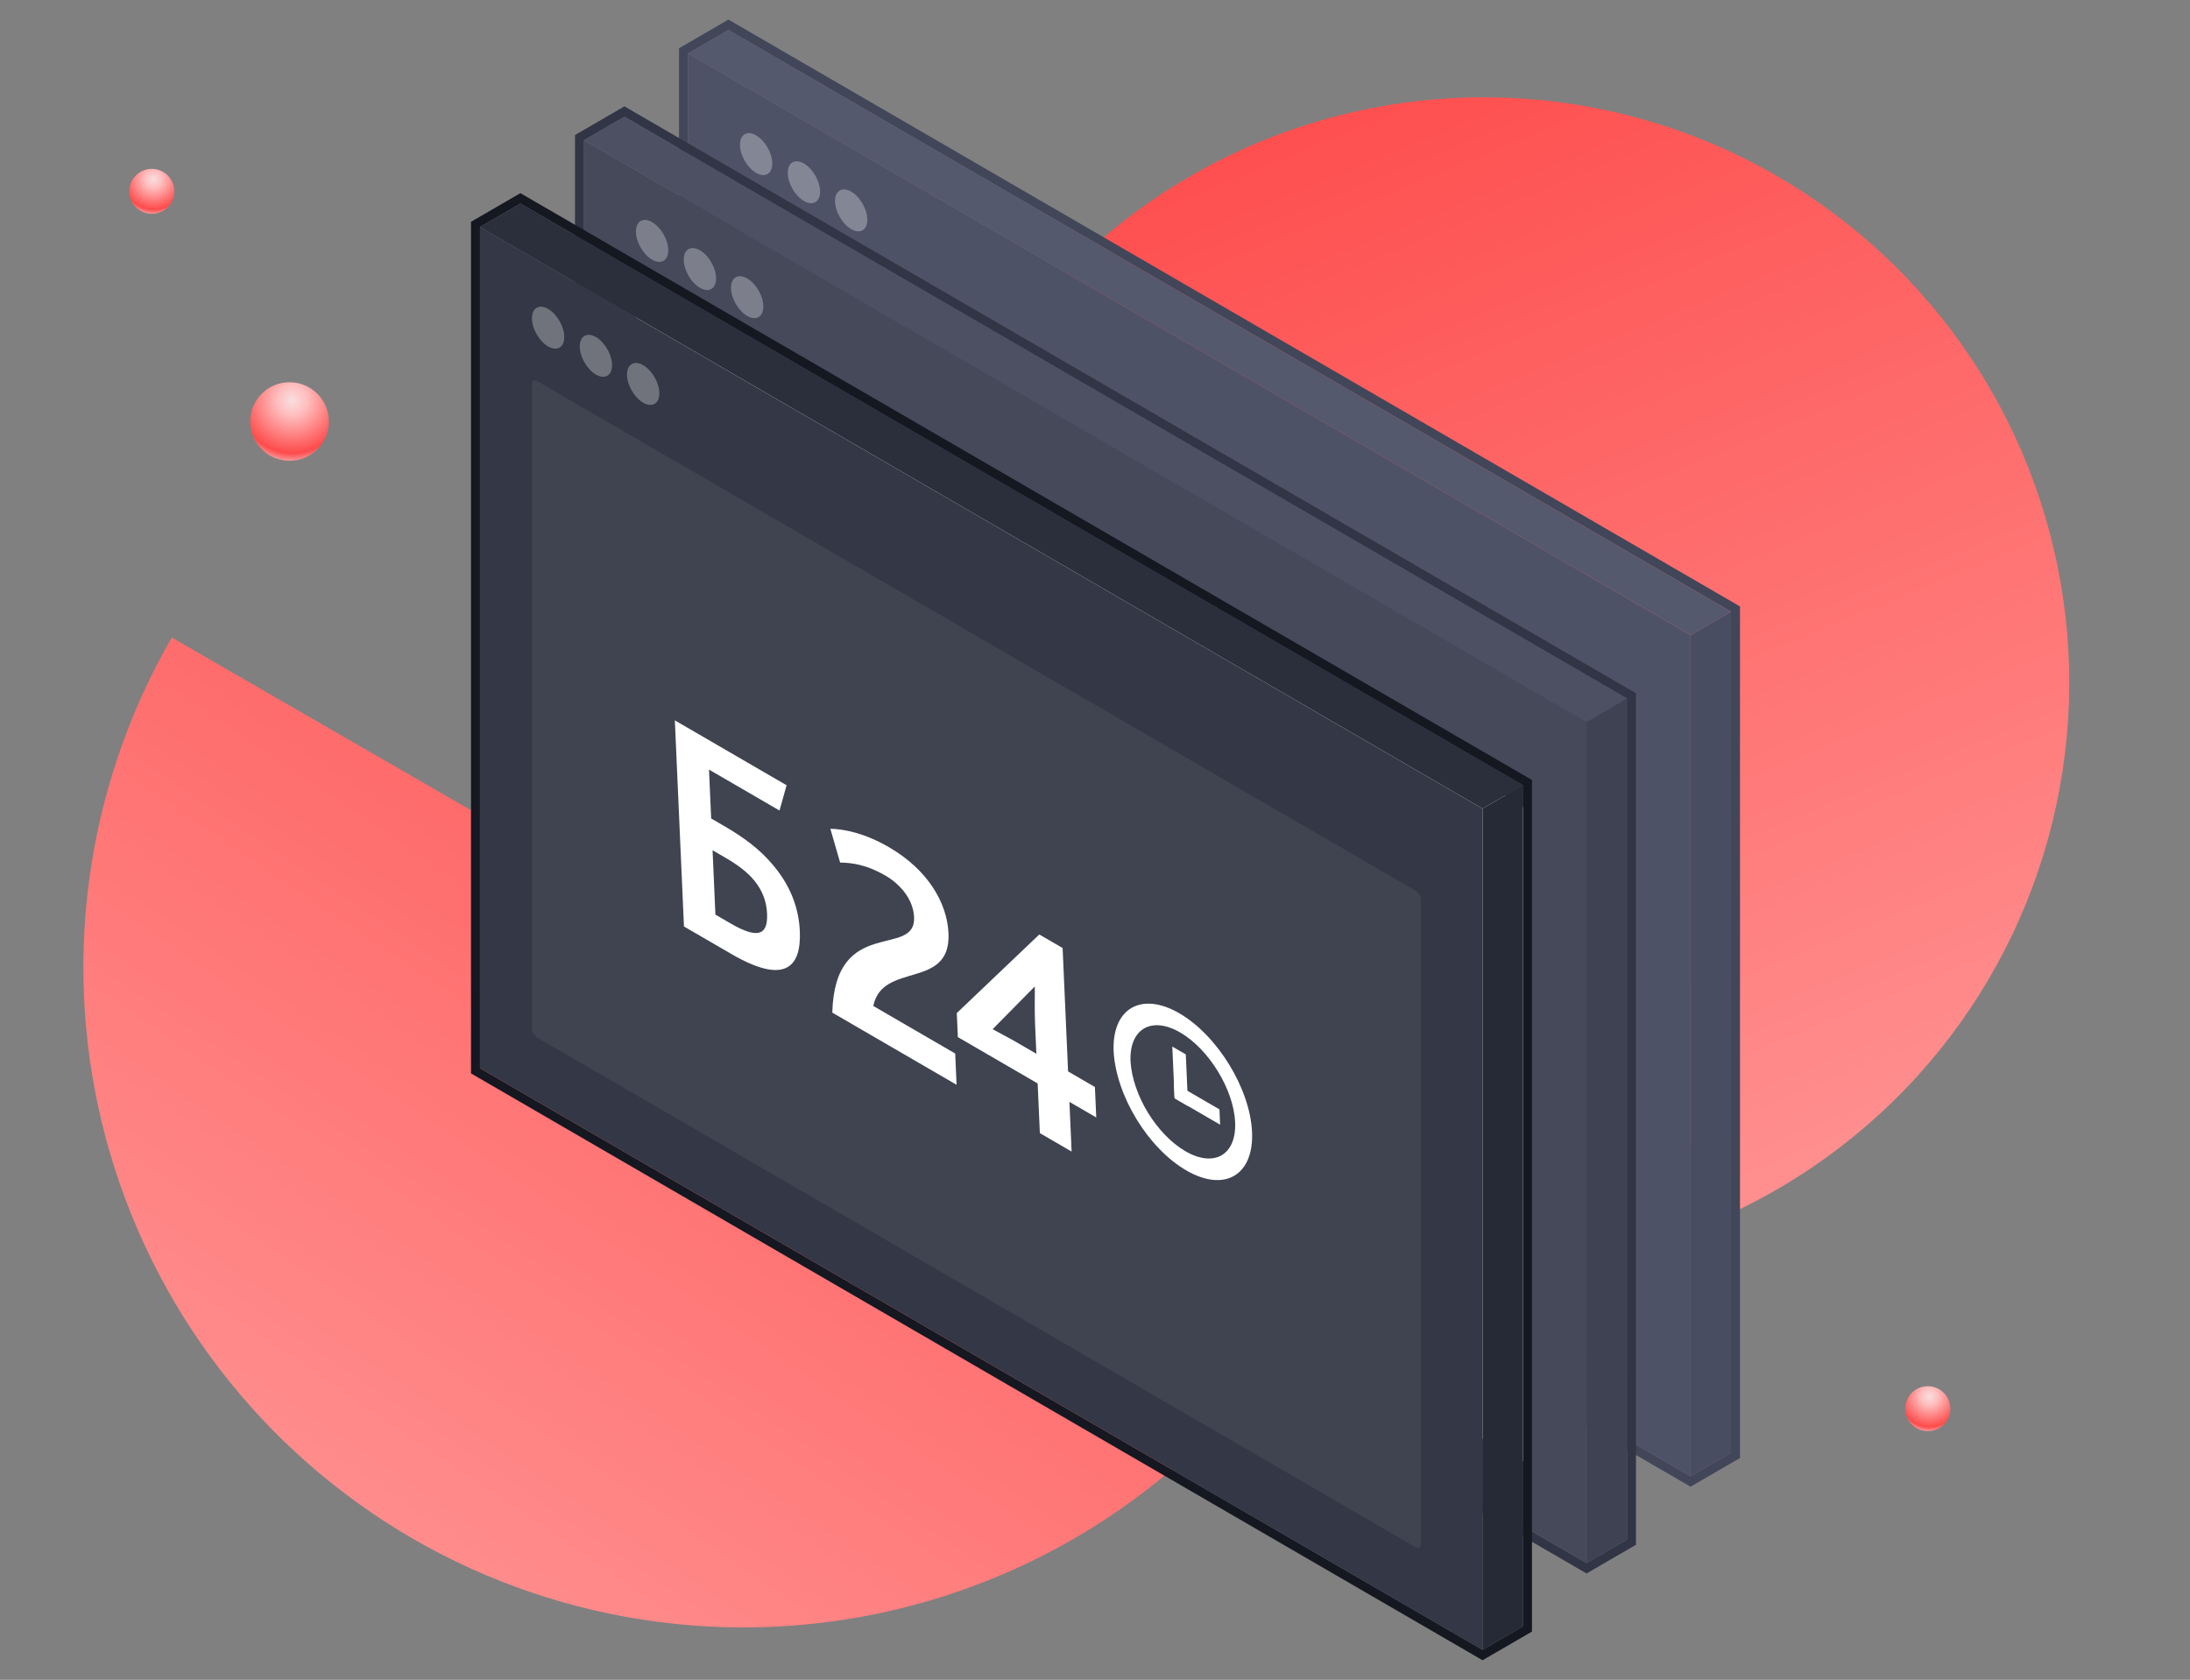 <svg width="730" height="560" viewBox="0 0 730 560" fill="none" xmlns="http://www.w3.org/2000/svg">
    <rect x="0" y="0" width="730" height="560" fill="#808080" stroke="none"/>
    <path
        d="M438.313 432.526C423.867 457.546 404.635 479.476 381.715 497.063C358.794 514.651 332.634 527.552 304.727 535.029C276.821 542.507 247.715 544.414 219.072 540.643C190.428 536.872 162.807 527.497 137.787 513.051C112.767 498.606 90.837 479.374 73.25 456.453C55.662 433.532 42.761 407.372 35.284 379.466C27.806 351.559 25.898 322.453 29.669 293.81C33.44 265.166 42.816 237.546 57.262 212.526L247.787 322.526L438.313 432.526Z"
        fill="url(#paint0_linear_684_2208)" />
    <path
        d="M325.581 130.015C340.98 103.342 362.473 80.693 388.303 63.919C414.133 47.145 443.566 36.722 474.195 33.503C504.825 30.284 535.782 34.359 564.535 45.397C593.288 56.434 619.02 74.119 639.628 97.007C660.237 119.895 675.135 147.335 683.107 177.084C691.078 206.833 691.895 238.046 685.492 268.171C679.088 298.297 665.646 326.479 646.264 350.414C626.882 374.349 602.11 393.357 573.975 405.884L494.595 227.595L325.581 130.015Z"
        fill="url(#paint1_linear_684_2208)" />
    <path
        d="M578.495 485.19L577.748 485.623L564.277 493.439L563.524 493.876L562.771 493.439L228.587 299.546L227.84 299.112V16.952L228.587 16.519L242.058 8.702L242.811 8.266L243.563 8.702L577.748 202.596L578.495 203.029V485.19Z"
        stroke="#414659" stroke-width="3" />
    <path d="M563.521 211.709L576.992 203.893L576.992 484.326L563.521 492.142L563.521 211.709Z"
        fill="#494D61" />
    <path d="M242.814 10L576.999 203.893L563.528 211.709L229.344 17.816L242.814 10Z"
        fill="#54596D" />
    <path d="M229.34 17.817L563.524 211.71L563.524 492.143L229.34 298.25L229.34 17.817Z"
        fill="#4E5267" />
    <path
        d="M246.654 70.182C246.654 69.078 247.429 68.632 248.384 69.186L541.284 239.126C542.24 239.68 543.014 241.025 543.014 242.129L543.014 456.971C543.014 458.076 542.24 458.522 541.284 457.968L248.384 288.028C247.429 287.473 246.654 286.129 246.654 285.024L246.654 70.182Z"
        fill="white" fill-opacity="0.05" />
    <path
        d="M278.341 67.009C278.341 63.556 280.754 62.156 283.729 63.882C286.705 65.609 289.117 69.808 289.117 73.261C289.117 76.714 286.705 78.115 283.729 76.388C280.754 74.662 278.341 70.463 278.341 67.009ZM262.588 57.63C262.588 54.177 265.001 52.777 267.977 54.504C270.952 56.23 273.364 60.429 273.364 63.882C273.364 67.336 270.952 68.735 267.977 67.008C265.001 65.282 262.588 61.083 262.588 57.63ZM246.654 48.252C246.654 44.798 249.066 43.398 252.042 45.125C255.018 46.851 257.431 51.05 257.431 54.504C257.431 57.957 255.018 59.357 252.042 57.63C249.066 55.904 246.654 51.705 246.654 48.252Z"
        fill="white" fill-opacity="0.3" />
    <path
        d="M307.811 247.046L306.863 225.597L311.283 228.163C315.24 230.461 318.522 232.89 320.919 235.876C323.314 238.85 324.839 242.389 325.03 246.724C325.354 254.052 321.771 255.151 312.933 250.02L307.811 247.046ZM297.556 251.134L313.147 260.186C330.605 270.323 336.499 265.01 335.947 252.526C335.575 244.109 332.297 236.651 326.803 230.281C322.495 225.138 317.107 221.212 310.584 217.424L306.396 214.993L305.675 198.7L329.182 212.349L331.533 203.917L294.287 182.291L297.325 250.989L297.555 251.123L297.556 251.134Z"
        fill="white" fill-opacity="0.05" />
    <path d="M460.109 291.04L464.606 293.651L465.368 310.874L460.871 308.263L460.109 291.04Z"
        fill="#005893" />
    <path
        d="M464.778 332.324C452.075 324.948 441.445 307.579 440.553 292.741C439.915 278.315 449.749 272.563 462.462 279.945C475.175 287.327 486.049 305.092 486.687 319.528C487.326 333.962 477.491 339.705 464.778 332.324ZM462.745 286.342C453.158 280.776 445.706 285.128 446.187 296.012C446.893 307.272 454.909 320.361 464.495 325.927C474.082 331.493 481.534 327.138 481.053 316.257C480.572 305.372 472.331 291.908 462.745 286.342Z"
        fill="#005893" />
    <path
        d="M475.822 311.972L476.048 317.077L460.878 308.269L460.653 303.164L475.822 311.972ZM346.777 279.72L388.2 303.772L387.74 293.353L360.439 277.501C363.451 262.585 386.343 272.236 385.504 253.267C385.055 243.112 378.604 232.082 365.659 224.565C357.654 219.917 350.712 218.485 346.129 218.436L349.38 229.691C353.51 229.747 358.359 230.478 364.477 234.031C369.188 236.766 373.763 241.764 374.034 247.907C374.649 261.802 347.626 247.154 346.777 279.72ZM415.227 303.327L415.96 319.89L426.547 326.037L425.814 309.474L434.759 314.668L434.31 304.513L425.365 299.319L423.545 258.176L415.773 253.663L388.27 279.865L388.624 287.881L415.227 303.327ZM400.214 285.243L414.26 271.006C414.343 272.881 414.138 278.488 414.374 283.825L414.799 293.439L407.737 289.338C405.62 288.109 401.63 286.053 400.223 285.236L400.214 285.243Z"
        fill="#005893" />
    <path
        d="M543.823 514.119L543.076 514.552L529.605 522.368L528.853 522.805L528.1 522.368L193.915 328.475L193.168 328.041V45.881L193.915 45.447L207.386 37.631L208.139 37.194L208.892 37.631L543.076 231.524L543.823 231.958V514.119Z"
        stroke="#313545" stroke-width="3" />
    <path d="M528.85 240.638L542.321 232.822L542.321 513.255L528.85 521.071L528.85 240.638Z"
        fill="#3E4253" />
    <path d="M208.143 38.929L542.327 232.822L528.856 240.637L194.672 46.745L208.143 38.929Z"
        fill="#4C5062" />
    <path d="M194.668 46.746L528.852 240.639L528.852 521.072L194.668 327.179L194.668 46.746Z"
        fill="#45495A" />
    <path
        d="M211.982 99.111C211.982 98.006 212.757 97.56 213.712 98.115L506.612 268.054C507.568 268.609 508.342 269.953 508.342 271.058L508.342 485.9C508.342 487.005 507.568 487.451 506.612 486.896L213.712 316.956C212.757 316.402 211.982 315.057 211.982 313.953L211.982 99.111Z"
        fill="white" />
    <path
        d="M243.669 95.938C243.669 92.485 246.081 91.085 249.057 92.811C252.032 94.538 254.445 98.737 254.445 102.19C254.445 105.643 252.033 107.044 249.057 105.317C246.081 103.59 243.669 99.391 243.669 95.938ZM227.916 86.559C227.916 83.106 230.328 81.706 233.304 83.432C236.28 85.159 238.692 89.358 238.692 92.811C238.692 96.264 236.28 97.665 233.304 95.938C230.328 94.212 227.916 90.012 227.916 86.559ZM211.982 77.18C211.982 73.727 214.394 72.327 217.37 74.053C220.346 75.78 222.759 79.979 222.759 83.432C222.759 86.885 220.346 88.286 217.37 86.559C214.394 84.833 211.983 80.633 211.982 77.18Z"
        fill="white" fill-opacity="0.3" />
    <path
        d="M296.29 233.001L294.173 240.595L270.549 226.878L271.314 244.169L275.934 246.852C282.236 250.511 287.402 254.261 291.541 259.055L291.939 259.523L291.949 259.534C297.283 265.718 300.477 272.952 300.842 281.203C301.114 287.347 299.8 291.657 296.328 293.227C292.846 294.801 287.127 293.652 278.453 288.616L263.294 279.814L263.294 279.803L263.064 279.67L260.07 211.97L296.29 233.001ZM272.729 276.223L278.283 279.448C282.73 282.03 285.951 283.104 288.02 282.524C290.119 281.936 290.957 279.67 290.791 275.903C290.599 271.561 289.098 267.906 286.688 264.806L286.451 264.507C283.945 261.384 280.56 258.899 276.589 256.592L271.736 253.775L272.729 276.223Z"
        fill="white" stroke="#313545" />
    <path d="M429.523 322.828L430.241 339.051L426.609 336.943L425.892 320.719L429.523 322.828Z"
        fill="white" stroke="#313545" />
    <path
        d="M427.812 309.373C440.293 316.62 450.957 334.053 451.583 348.206C452.209 362.355 442.566 368 430.084 360.753C417.62 353.515 407.193 336.483 406.313 321.921C405.688 307.779 415.331 302.126 427.812 309.373ZM428.051 314.771C418.233 309.071 410.589 313.522 411.082 324.69L411.084 324.702C411.807 336.233 420.022 349.652 429.846 355.356C439.664 361.056 447.307 356.601 446.813 345.436C446.319 334.268 437.869 320.472 428.051 314.771Z"
        fill="white" stroke="#313545" />
    <path
        d="M388.463 287.353L390.283 328.496L399.227 333.689L399.632 342.846L390.688 337.652L391.42 354.215L381.698 348.57L380.965 332.007L354.363 316.561L354.038 309.216L381.334 283.213L388.463 287.353ZM331.009 253.993C337.414 257.712 342.15 262.265 345.33 267.07C348.503 271.864 350.181 276.99 350.4 281.945C350.808 291.154 345.475 293.456 339.466 295.283C336.483 296.19 333.334 296.983 330.753 298.486C328.166 299.993 326.117 302.231 325.343 306.064L325.233 306.606L352.658 322.53L353.074 331.95L312.554 308.423C313.106 292.746 319.903 288.396 326.563 286.29C328.252 285.756 329.928 285.367 331.5 284.973C333.068 284.58 334.535 284.183 335.782 283.63C338.274 282.527 339.958 280.779 339.795 277.087C339.652 273.852 338.365 270.873 336.477 268.353C334.611 265.861 332.193 263.859 329.783 262.46C323.786 258.978 318.997 258.173 314.93 258.071L312.001 247.933C316.539 248.046 323.275 249.503 331.009 253.993ZM379.23 299.433L365.184 313.671L365.552 314.196L365.573 314.664C366.288 315.079 367.65 315.804 369.081 316.57C370.522 317.341 372.039 318.158 373.087 318.767L380.581 323.118L380.134 313.005C380.017 310.351 380.009 307.626 380.021 305.325C380.032 303.039 380.063 301.142 380.02 300.185L379.955 298.698L379.23 299.433ZM440.74 341.149L440.922 345.255L426.617 336.95L426.435 332.843L440.74 341.149Z"
        fill="white" stroke="#313545" />
    <path
        d="M509.155 543.048L508.408 543.48L494.938 551.297L494.185 551.733L493.432 551.297L159.247 357.403L158.5 356.969V74.809L159.247 74.376L172.718 66.559L173.471 66.123L174.224 66.559L508.408 260.453L509.155 260.886V543.048Z"
        stroke="#151721" stroke-width="3" />
    <path d="M494.182 269.566L507.653 261.75L507.653 542.183L494.182 549.999L494.182 269.566Z"
        fill="#262936" />
    <path d="M173.475 67.857L507.659 261.75L494.188 269.566L160.004 75.673L173.475 67.857Z"
        fill="#2B2E3B" />
    <path d="M160 75.674L494.184 269.567L494.184 550L160 356.107L160 75.674Z" fill="#343745" />
    <path
        d="M177.314 128.039C177.314 126.935 178.089 126.489 179.044 127.043L471.944 296.983C472.9 297.537 473.674 298.882 473.674 299.986L473.674 514.828C473.674 515.933 472.9 516.379 471.944 515.825L179.044 345.885C178.089 345.331 177.314 343.986 177.314 342.881L177.314 128.039Z"
        fill="white" fill-opacity="0.06" />
    <path
        d="M209.003 124.867C209.003 121.413 211.416 120.013 214.392 121.74C217.368 123.466 219.78 127.666 219.78 131.12C219.78 134.572 217.367 135.972 214.392 134.246C211.416 132.519 209.003 128.32 209.003 124.867ZM193.25 115.488C193.25 112.034 195.663 110.634 198.639 112.361C201.614 114.087 204.027 118.286 204.027 121.74C204.027 125.193 201.614 126.593 198.639 124.867C195.663 123.14 193.25 118.941 193.25 115.488ZM177.314 106.109C177.314 102.656 179.727 101.255 182.703 102.982C185.679 104.708 188.092 108.908 188.092 112.361C188.092 115.814 185.679 117.214 182.703 115.488C179.727 113.761 177.315 109.562 177.314 106.109Z"
        fill="white" fill-opacity="0.3" />
    <path
        d="M238.471 304.903L237.523 283.454L241.943 286.02C245.901 288.318 249.182 290.747 251.579 293.733C253.975 296.707 255.499 300.246 255.69 304.581C256.014 311.909 252.431 313.008 243.593 307.877L238.471 304.903ZM228.216 308.991L243.807 318.044C261.265 328.18 267.159 322.867 266.607 310.383C266.235 301.966 262.957 294.508 257.463 288.138C253.155 282.995 247.767 279.069 241.244 275.281L237.056 272.85L236.335 256.557L259.842 270.206L262.193 261.774L224.947 240.148L227.986 308.846L228.216 308.98L228.216 308.991Z"
        fill="white" />
    <path d="M390.77 348.897L395.266 351.508L396.028 368.731L391.531 366.12L390.77 348.897Z"
        fill="white" />
    <path
        d="M395.438 390.181C382.735 382.805 372.105 365.436 371.213 350.598C370.575 336.172 380.409 330.42 393.122 337.802C405.835 345.183 416.709 362.948 417.347 377.385C417.986 391.819 408.152 397.562 395.438 390.181ZM393.405 344.199C383.818 338.633 376.366 342.985 376.847 353.869C377.554 365.129 385.569 378.218 395.156 383.784C404.742 389.35 412.195 384.995 411.713 374.113C411.232 363.229 402.991 349.765 393.405 344.199Z"
        fill="white" />
    <path
        d="M406.482 369.829L406.708 374.934L391.539 366.126L391.313 361.021L406.482 369.829ZM277.437 337.577L318.861 361.629L318.4 351.21L291.099 335.358C294.111 320.442 317.004 330.093 316.165 311.124C315.715 300.969 309.264 289.939 296.319 282.422C288.314 277.774 281.372 276.342 276.789 276.293L280.041 287.548C284.17 287.604 289.019 288.335 295.137 291.888C299.848 294.623 304.423 299.621 304.695 305.764C305.309 319.659 278.286 305.011 277.437 337.577ZM345.887 361.184L346.62 377.747L357.207 383.894L356.474 367.331L365.419 372.525L364.97 362.37L356.025 357.176L354.206 316.033L346.433 311.52L318.93 337.722L319.284 345.738L345.887 361.184ZM330.874 343.1L344.92 328.863C345.003 330.738 344.798 336.345 345.034 341.682L345.459 351.296L338.397 347.195C336.28 345.966 332.29 343.91 330.883 343.093L330.874 343.1Z"
        fill="white" />
    <circle cx="96.518" cy="140.518" r="13.094" transform="rotate(-45 96.518 140.518)"
        fill="url(#paint2_radial_684_2208)" />
    <circle cx="642.607" cy="469.607" r="7.5" transform="rotate(-45 642.607 469.607)"
        fill="url(#paint3_radial_684_2208)" />
    <circle cx="50.607" cy="63.787" r="7.5" transform="rotate(-45 50.607 63.787)"
        fill="url(#paint4_radial_684_2208)" />
    <defs>
        <linearGradient id="paint0_linear_684_2208" x1="391" y1="176" x2="99.5" y2="607"
            gradientUnits="userSpaceOnUse">
            <stop stop-color="#FE4B4B" />
            <stop offset="1" stop-color="#FF9B9B" />
        </linearGradient>
        <linearGradient id="paint1_linear_684_2208" x1="458" y1="4" x2="643.5" y2="455"
            gradientUnits="userSpaceOnUse">
            <stop stop-color="#FE4B4B" />
            <stop offset="1" stop-color="#FF9B9B" />
        </linearGradient>
        <radialGradient id="paint2_radial_684_2208" cx="0" cy="0" r="1"
            gradientUnits="userSpaceOnUse"
            gradientTransform="translate(102.172 136.203) rotate(135) scale(20.043)">
            <stop stop-color="#F8DFDF" />
            <stop offset="0.255" stop-color="#FFBDBE" />
            <stop offset="0.88" stop-color="#FE4B4B" />
            <stop offset="1" stop-color="#F89395" />
        </radialGradient>
        <radialGradient id="paint3_radial_684_2208" cx="0" cy="0" r="1"
            gradientUnits="userSpaceOnUse"
            gradientTransform="translate(645.845 467.135) rotate(135) scale(11.48)">
            <stop stop-color="#F8DFDF" />
            <stop offset="0.255" stop-color="#FFBDBE" />
            <stop offset="0.88" stop-color="#FE4B4B" />
            <stop offset="1" stop-color="#F89395" />
        </radialGradient>
        <radialGradient id="paint4_radial_684_2208" cx="0" cy="0" r="1"
            gradientUnits="userSpaceOnUse"
            gradientTransform="translate(53.845 61.315) rotate(135) scale(11.48)">
            <stop stop-color="#F8DFDF" />
            <stop offset="0.255" stop-color="#FFBDBE" />
            <stop offset="0.88" stop-color="#FE4B4B" />
            <stop offset="1" stop-color="#F89395" />
        </radialGradient>
    </defs>
</svg>
    